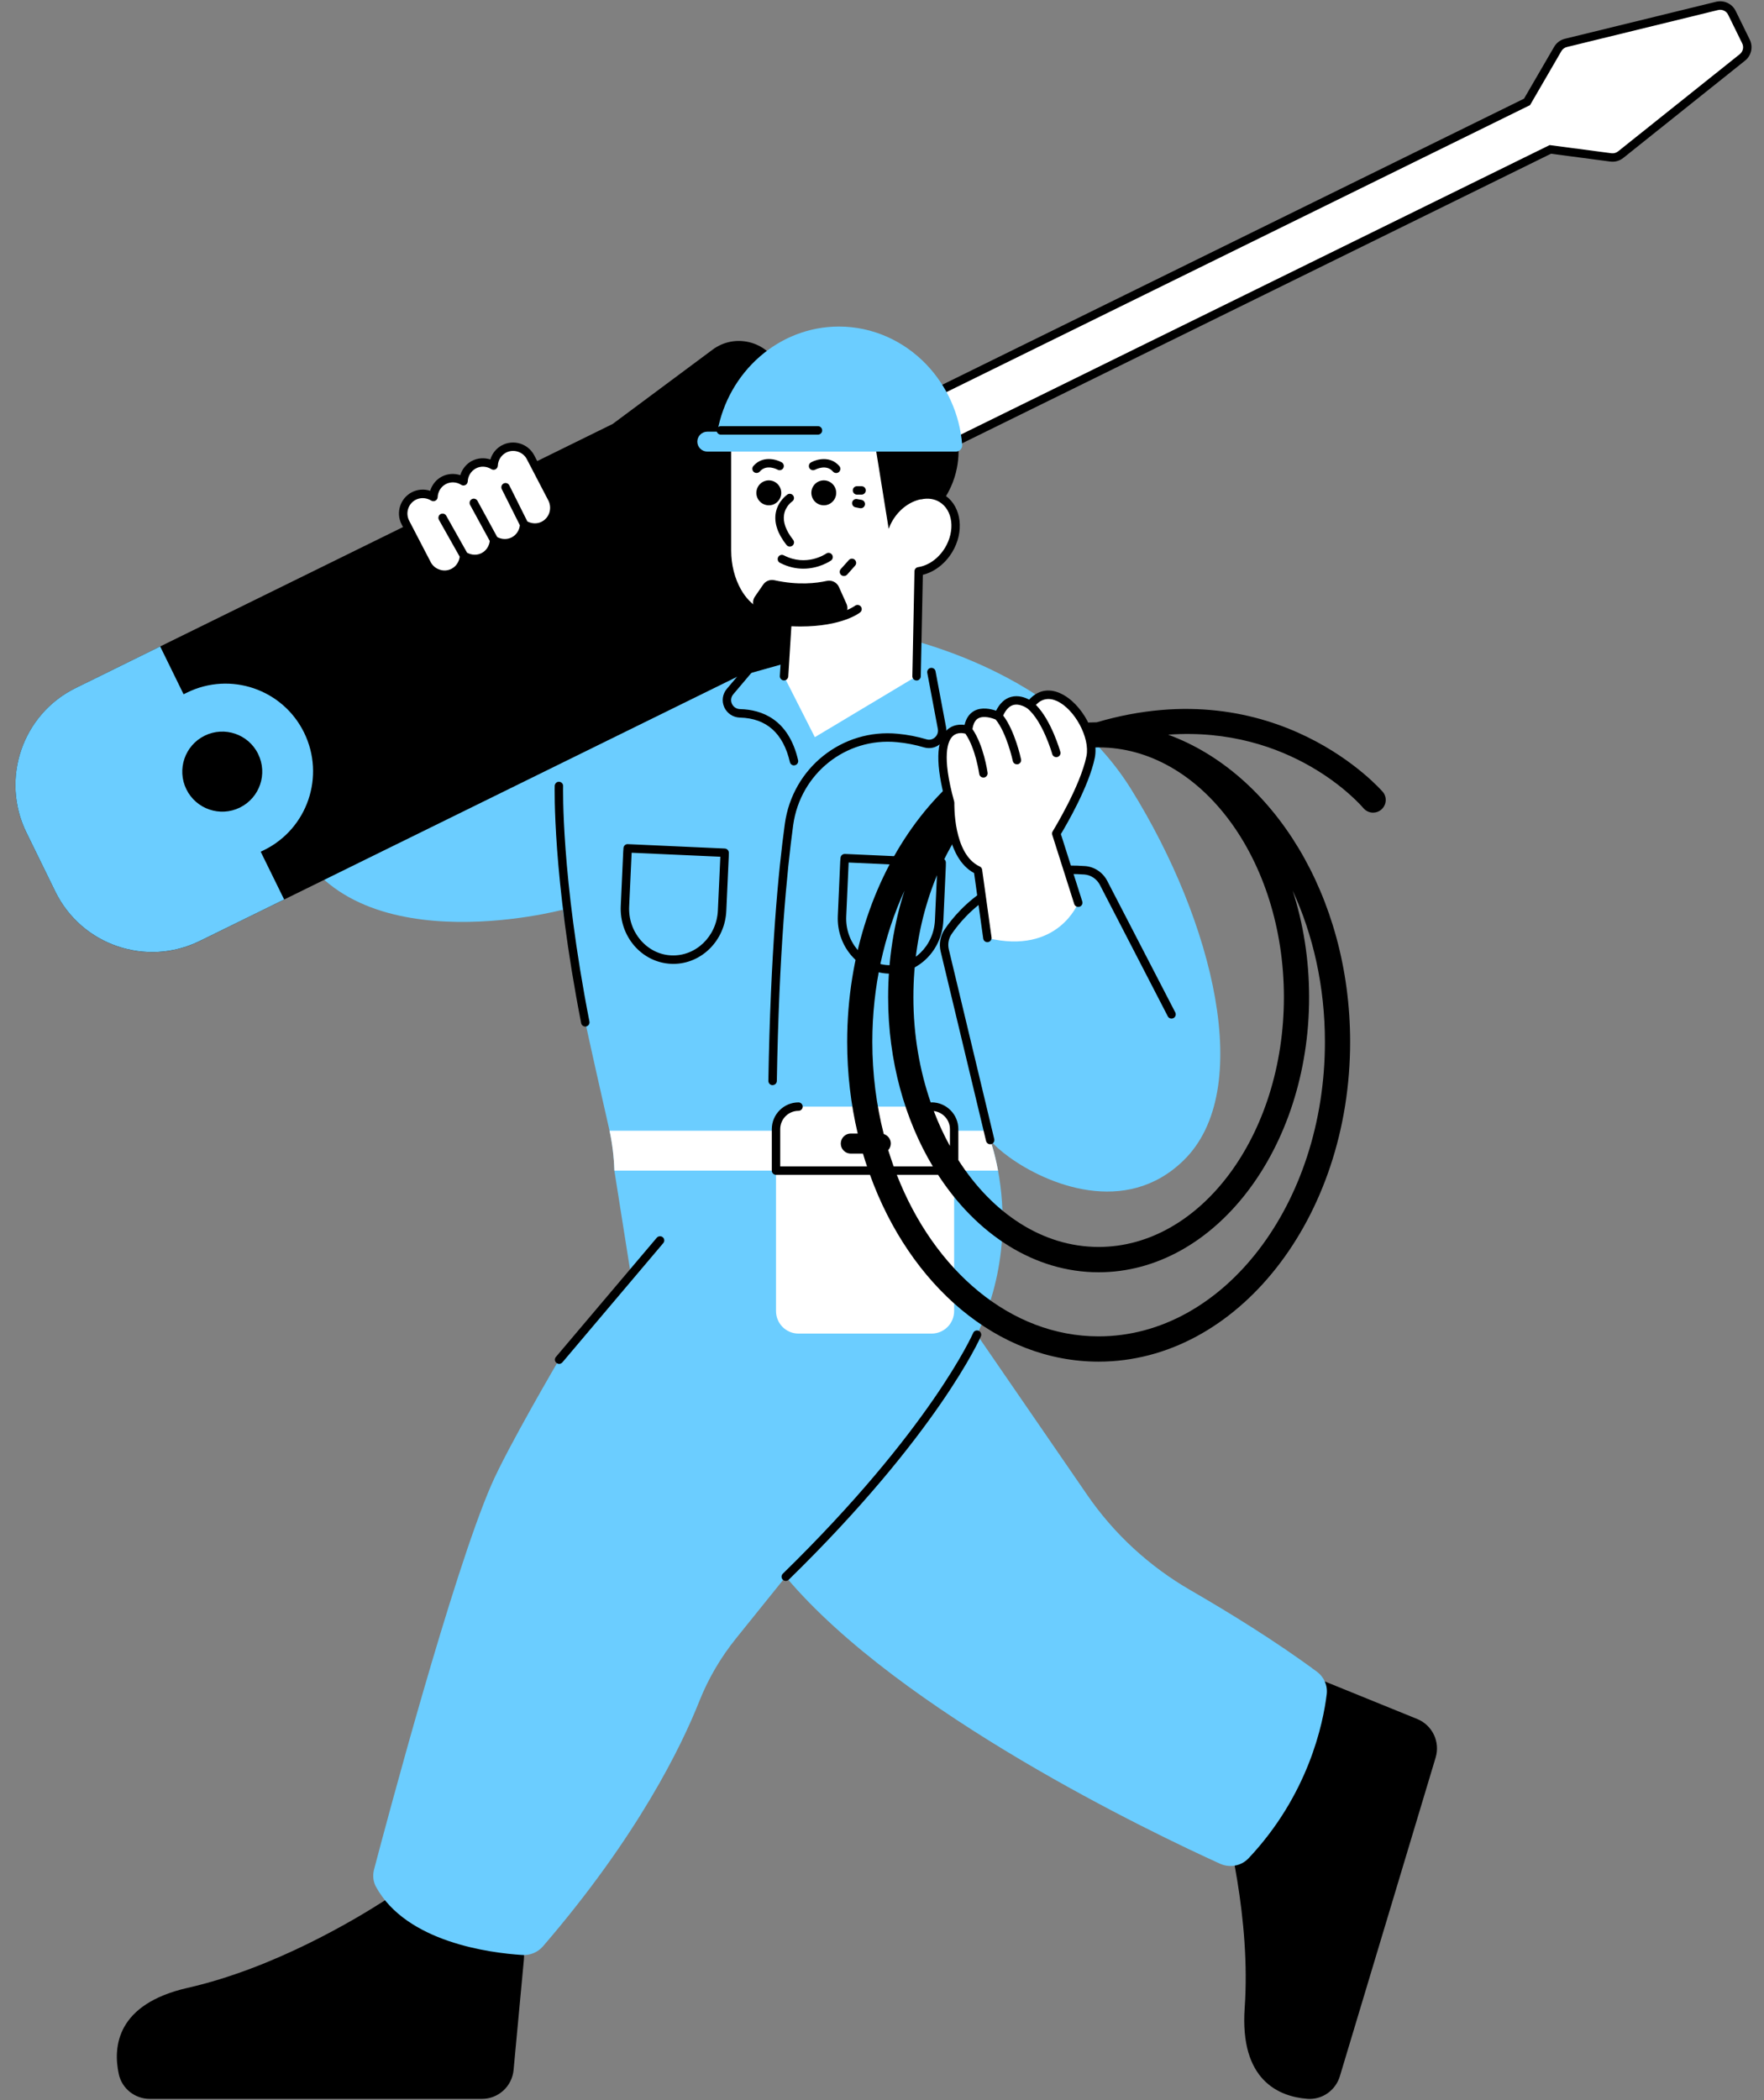 <svg xmlns="http://www.w3.org/2000/svg" xmlns:xlink="http://www.w3.org/1999/xlink" width="168" zoomAndPan="magnify" viewBox="0 0 126 150" height="200" preserveAspectRatio="xMidYMid meet" version="1.2"><rect x="0" y="0" width="126" height="150" fill="#808080" stroke="none"/><defs><clipPath id="ce88fe9313"><path d="M 1 0 L 125.25 0 L 125.25 70 L 1 70 Z M 1 0 "/></clipPath></defs><g id="8a9a78fda9"><path style=" stroke:none;fill-rule:nonzero;fill:#000000;fill-opacity:1;" d="M 37.422 139.945 L 36.684 147.848 C 36.574 149.016 35.598 149.91 34.426 149.91 L 10.699 149.91 C 9.637 149.91 8.707 149.176 8.484 148.137 C 8.062 146.176 8.332 143.137 13.406 141.98 C 19.543 140.59 25.332 137.121 27.477 135.742 C 28.047 135.375 28.75 135.281 29.395 135.492 L 35.855 137.57 C 36.871 137.898 37.52 138.887 37.422 139.945 Z M 101.227 122.777 L 93.883 119.793 C 92.898 119.391 91.766 119.73 91.164 120.609 L 87.312 126.207 C 86.93 126.762 86.812 127.465 86.996 128.117 C 87.699 130.574 89.344 137.129 88.906 143.41 C 88.543 148.609 91.371 149.746 93.371 149.906 C 94.43 149.992 95.395 149.312 95.703 148.297 L 102.543 125.539 C 102.887 124.414 102.312 123.219 101.227 122.777 Z M 101.227 122.777 "/><path style=" stroke:none;fill-rule:nonzero;fill:#6bcdff;fill-opacity:1;" d="M 94.766 121.004 C 94.508 123.117 93.457 128.191 89.18 132.73 C 88.66 133.277 87.84 133.426 87.152 133.117 C 82.438 130.977 64.281 122.336 56.121 112.617 L 52.57 117.027 C 51.473 118.391 50.586 119.902 49.945 121.523 C 48.68 124.707 45.574 131.133 38.777 139.023 C 38.41 139.445 37.863 139.668 37.305 139.633 C 35.012 139.488 29.023 138.73 26.852 134.758 C 26.648 134.379 26.609 133.938 26.719 133.523 C 27.641 130.02 32.332 112.414 35.094 106.059 C 36.262 103.371 39.934 97.113 39.934 97.113 L 45.062 91.055 L 43.883 83.609 C 43.855 82.656 43.742 81.703 43.539 80.762 C 43.523 80.691 43.508 80.621 43.492 80.555 C 42.348 75.547 40.77 68.449 40.195 64.977 C 40.195 64.977 24.477 69.176 20.625 59.137 C 16.773 49.102 43.078 41.016 62.227 45.062 C 62.254 45.07 62.281 45.074 62.305 45.078 C 63.055 45.195 75.082 47.176 80.797 56.371 C 86.691 65.859 89.656 77.887 84.543 82.879 C 80.395 86.93 74.758 84.59 72.07 82.637 C 71.445 82.184 70.977 81.75 70.727 81.426 C 70.758 81.508 71.047 82.309 71.289 83.609 C 71.762 86.156 72.043 90.613 69.785 95.328 L 77.66 106.777 C 79.574 109.562 82.102 111.887 85.047 113.586 C 87.699 115.117 91.121 117.215 94.066 119.402 C 94.574 119.777 94.84 120.387 94.766 121.004 Z M 94.766 121.004 "/><path style=" stroke:none;fill-rule:nonzero;fill:#ffffff;fill-opacity:1;" d="M 124.457 4.102 L 115.762 11.047 C 115.566 11.203 115.312 11.277 115.062 11.242 L 110.738 10.672 L 50.621 40.23 L 48.957 36.836 L 109.074 7.273 L 111.266 3.496 C 111.395 3.277 111.605 3.121 111.852 3.062 L 122.656 0.418 C 123.078 0.316 123.52 0.52 123.711 0.91 L 124.211 1.938 L 124.715 2.965 C 124.906 3.359 124.801 3.832 124.457 4.102 Z M 124.457 4.102 "/><g clip-rule="nonzero" clip-path="url(#ce88fe9313)"><path style=" stroke:none;fill-rule:nonzero;fill:#000000;fill-opacity:1;" d="M 48.098 68.844 C 48.043 68.844 47.988 68.844 47.93 68.84 C 46.922 68.793 45.992 68.336 45.312 67.555 C 44.637 66.773 44.293 65.766 44.34 64.715 L 44.516 60.82 C 44.52 60.734 44.527 60.648 44.535 60.559 C 44.555 60.398 44.688 60.281 44.848 60.293 L 51.77 60.605 C 51.926 60.609 52.055 60.742 52.059 60.898 C 52.059 60.988 52.059 61.074 52.055 61.16 L 51.879 65.055 C 51.785 67.18 50.105 68.844 48.098 68.844 Z M 45.117 60.906 L 44.941 64.738 C 44.898 65.641 45.195 66.496 45.77 67.16 C 46.34 67.816 47.113 68.203 47.957 68.238 C 49.703 68.312 51.195 66.879 51.277 65.027 L 51.453 61.191 Z M 63.598 69.543 C 63.543 69.543 63.492 69.543 63.434 69.539 C 61.355 69.445 59.746 67.598 59.844 65.414 L 60.016 61.523 C 60.02 61.438 60.027 61.348 60.039 61.262 C 60.055 61.102 60.195 60.988 60.352 60.992 L 67.273 61.305 C 67.434 61.312 67.559 61.445 67.562 61.602 C 67.562 61.688 67.562 61.777 67.559 61.863 L 67.383 65.754 C 67.285 67.879 65.602 69.543 63.598 69.543 Z M 60.617 61.605 L 60.445 65.441 C 60.359 67.293 61.715 68.859 63.461 68.938 C 65.207 69.016 66.695 67.578 66.781 65.727 L 66.953 61.895 Z M 67.254 61.852 Z M 124.984 2.832 L 123.977 0.781 C 123.727 0.266 123.141 -0.008 122.582 0.125 L 111.777 2.77 C 111.453 2.848 111.176 3.059 111.008 3.348 L 108.859 7.047 L 58.422 31.848 L 55.613 26.125 C 54.742 24.348 52.477 23.797 50.895 24.977 L 43.762 30.281 L 5.414 49.137 C 1.594 51.016 0.016 55.645 1.891 59.473 L 3.953 63.68 C 5.828 67.508 10.449 69.09 14.27 67.211 L 52.617 48.355 L 61.172 45.949 C 63.074 45.414 64.023 43.281 63.152 41.504 L 60.348 35.781 L 110.785 10.98 L 115.02 11.539 C 115.348 11.586 115.688 11.488 115.949 11.281 L 124.645 4.332 C 125.094 3.98 125.238 3.348 124.984 2.832 Z M 124.273 3.867 L 115.578 10.812 C 115.445 10.918 115.273 10.969 115.102 10.945 L 110.688 10.363 L 60.082 35.242 L 58.684 32.391 L 109.289 7.508 L 111.527 3.652 C 111.609 3.508 111.754 3.398 111.918 3.359 L 122.727 0.715 C 123.012 0.648 123.312 0.789 123.438 1.051 L 124.445 3.102 C 124.574 3.363 124.5 3.684 124.273 3.867 Z M 124.273 3.867 "/></g><path style=" stroke:none;fill-rule:nonzero;fill:#6bcdff;fill-opacity:1;" d="M 21.723 52.332 C 20.203 49.227 16.457 47.945 13.355 49.469 L 13.113 49.586 L 11.441 46.172 L 5.414 49.137 C 1.594 51.012 0.016 55.641 1.891 59.469 L 3.953 63.68 C 5.828 67.508 10.449 69.086 14.27 67.207 L 20.297 64.246 L 18.621 60.832 L 18.863 60.715 C 21.965 59.191 23.242 55.438 21.723 52.332 Z M 17.133 57.68 C 15.719 58.375 14.008 57.789 13.312 56.375 C 12.617 54.957 13.203 53.242 14.617 52.547 C 16.031 51.852 17.746 52.434 18.438 53.852 C 19.133 55.27 18.555 56.98 17.133 57.68 Z M 17.133 57.68 "/><path style=" stroke:none;fill-rule:nonzero;fill:#ffffff;fill-opacity:1;" d="M 67.75 39.289 C 67.23 40.145 66.422 40.688 65.621 40.809 L 65.469 48.301 L 58.203 52.652 L 55.996 48.301 L 56.242 44.418 C 54.367 44.418 53.289 43.352 52.68 42.281 C 52.164 41.383 51.926 40.348 51.926 39.309 L 51.926 31.539 L 61.938 29.035 L 65.766 33.949 L 65.734 35.375 C 66.27 35.254 66.812 35.316 67.27 35.598 C 68.367 36.266 68.582 37.918 67.75 39.289 Z M 67.75 39.289 "/><path style=" stroke:none;fill-rule:nonzero;fill:#000000;fill-opacity:1;" d="M 68.008 39.445 C 67.512 40.262 66.746 40.852 65.918 41.055 L 65.77 48.309 C 65.766 48.473 65.625 48.613 65.461 48.602 C 65.297 48.598 65.164 48.461 65.168 48.297 L 65.32 40.801 C 65.324 40.652 65.43 40.531 65.574 40.508 C 66.32 40.398 67.039 39.883 67.496 39.133 C 68.242 37.906 68.066 36.438 67.109 35.855 C 66.734 35.625 66.277 35.559 65.797 35.668 C 65.781 35.672 65.758 35.668 65.742 35.668 C 64.992 35.832 64.258 36.352 63.773 37.152 C 63.648 37.355 63.555 37.562 63.477 37.77 L 62.281 30.332 C 62.359 30.309 62.438 30.289 62.516 30.27 L 61.82 29.375 L 52.227 31.777 L 52.227 39.305 C 52.227 40.336 52.473 41.312 52.941 42.129 C 53.598 43.277 54.656 43.91 56.277 44.113 C 59.688 44.32 61.051 43.281 61.066 43.27 C 61.195 43.168 61.383 43.188 61.484 43.316 C 61.59 43.445 61.57 43.633 61.441 43.738 C 61.387 43.785 60.16 44.746 57.16 44.746 C 56.957 44.746 56.746 44.738 56.527 44.73 L 56.305 48.316 C 56.293 48.477 56.16 48.598 56.004 48.598 C 55.996 48.598 55.992 48.598 55.984 48.598 C 55.82 48.586 55.691 48.445 55.703 48.281 L 55.93 44.676 C 54.258 44.406 53.141 43.688 52.422 42.426 C 51.902 41.52 51.629 40.438 51.629 39.305 L 51.629 31.535 C 51.629 31.395 51.719 31.277 51.855 31.242 L 61.867 28.734 C 61.98 28.707 62.105 28.746 62.176 28.84 L 63.18 30.129 C 64.898 29.898 66.512 30.465 67.25 30.91 C 67.84 31.266 68.219 31.738 68.469 32.113 C 68.477 32.664 68.418 33.512 68.051 34.461 C 67.906 34.836 67.738 35.156 67.574 35.434 C 68.68 36.242 68.891 37.996 68.008 39.445 Z M 68.008 39.445 "/><path style=" stroke:none;fill-rule:nonzero;fill:#6bcdff;fill-opacity:1;" d="M 68.727 31.77 C 68.75 32.031 68.543 32.254 68.285 32.254 L 50.52 32.254 C 50.129 32.254 49.809 31.934 49.809 31.543 C 49.809 31.152 50.129 30.832 50.52 30.832 L 51.242 30.832 C 52.012 26.57 55.621 23.324 59.922 23.324 C 62.352 23.324 64.562 24.359 66.164 26.027 C 67.602 27.527 68.551 29.539 68.727 31.77 Z M 68.727 31.77 "/><path style=" stroke:none;fill-rule:nonzero;fill:#ffffff;fill-opacity:1;" d="M 68.152 83.609 L 68.152 93.641 C 68.152 94.531 67.43 95.25 66.543 95.25 L 57.035 95.25 C 56.148 95.25 55.43 94.531 55.43 93.641 L 55.43 83.609 L 43.883 83.609 C 43.855 82.656 43.742 81.703 43.539 80.762 L 55.43 80.762 L 55.43 80.648 C 55.43 79.758 56.148 79.039 57.035 79.039 L 66.543 79.039 C 67.434 79.039 68.152 79.762 68.152 80.648 L 68.152 80.762 L 70.422 80.762 L 70.727 81.426 C 70.758 81.508 71.047 82.309 71.289 83.609 Z M 68.152 83.609 "/><path style=" stroke:none;fill-rule:nonzero;fill:#000000;fill-opacity:1;" d="M 57.996 35.469 C 57.848 35 58.105 34.5 58.574 34.352 C 59.043 34.203 59.543 34.465 59.688 34.934 C 59.836 35.402 59.578 35.902 59.109 36.051 C 58.641 36.195 58.141 35.938 57.996 35.469 Z M 55.762 34.934 C 55.613 34.465 55.117 34.203 54.648 34.352 C 54.18 34.5 53.922 35 54.066 35.469 C 54.215 35.938 54.715 36.195 55.184 36.051 C 55.652 35.902 55.91 35.402 55.762 34.934 Z M 54.234 43.738 C 55.176 44.184 57.02 44.719 59.898 44.184 C 60.387 44.094 60.664 43.566 60.457 43.113 L 59.922 41.922 C 59.77 41.586 59.406 41.414 59.051 41.492 C 58.332 41.652 57.008 41.816 55.309 41.441 C 55.004 41.375 54.691 41.496 54.516 41.75 L 53.926 42.605 C 53.656 43 53.805 43.535 54.234 43.738 Z M 55.988 39.664 C 55.84 39.586 55.66 39.645 55.582 39.793 C 55.508 39.941 55.562 40.121 55.711 40.199 C 56.309 40.508 56.875 40.617 57.379 40.617 C 58.512 40.617 59.312 40.066 59.359 40.035 C 59.492 39.938 59.527 39.75 59.43 39.617 C 59.336 39.48 59.148 39.445 59.012 39.539 C 58.957 39.578 57.598 40.5 55.988 39.664 Z M 56.578 35.82 C 56.719 35.73 56.754 35.543 56.664 35.406 C 56.574 35.266 56.387 35.227 56.25 35.316 C 56.223 35.336 55.551 35.789 55.406 36.66 C 55.293 37.367 55.551 38.129 56.176 38.922 C 56.238 39 56.324 39.039 56.414 39.039 C 56.48 39.039 56.547 39.016 56.602 38.977 C 56.73 38.871 56.754 38.684 56.652 38.555 C 56.137 37.898 55.918 37.297 56.004 36.766 C 56.094 36.156 56.57 35.828 56.578 35.82 Z M 61.211 35.328 L 61.539 35.328 C 61.707 35.328 61.84 35.191 61.84 35.027 C 61.84 34.859 61.707 34.727 61.539 34.727 L 61.211 34.727 C 61.047 34.727 60.914 34.859 60.914 35.027 C 60.914 35.191 61.047 35.328 61.211 35.328 Z M 61.109 36.234 L 61.434 36.297 C 61.449 36.301 61.469 36.301 61.484 36.301 C 61.629 36.301 61.754 36.199 61.781 36.055 C 61.812 35.895 61.703 35.734 61.539 35.703 L 61.219 35.645 C 61.055 35.613 60.898 35.723 60.867 35.883 C 60.84 36.051 60.949 36.207 61.109 36.234 Z M 55.832 33.02 C 55.41 32.785 54.449 32.543 53.812 33.285 C 53.703 33.414 53.719 33.602 53.844 33.711 C 53.902 33.758 53.973 33.781 54.039 33.781 C 54.125 33.781 54.207 33.746 54.27 33.68 C 54.742 33.121 55.512 33.527 55.543 33.547 C 55.688 33.625 55.871 33.574 55.949 33.43 C 56.031 33.285 55.977 33.102 55.832 33.02 Z M 60.078 41.066 C 60.137 41.117 60.211 41.141 60.281 41.141 C 60.363 41.141 60.445 41.109 60.508 41.043 L 61.078 40.402 C 61.188 40.281 61.176 40.09 61.055 39.98 C 60.93 39.867 60.742 39.879 60.629 40.004 L 60.059 40.641 C 59.945 40.766 59.957 40.953 60.078 41.066 Z M 58.727 30.742 C 58.727 30.574 58.59 30.438 58.426 30.438 L 51.488 30.438 C 51.324 30.438 51.188 30.574 51.188 30.742 C 51.188 30.906 51.324 31.043 51.488 31.043 L 58.426 31.043 C 58.59 31.043 58.727 30.906 58.727 30.742 Z M 67.477 66.379 C 67.164 66.84 67.059 67.414 67.188 67.949 L 70.434 81.496 C 70.469 81.633 70.59 81.727 70.727 81.727 C 70.75 81.727 70.773 81.723 70.797 81.719 C 70.957 81.68 71.055 81.516 71.016 81.352 L 67.773 67.809 C 67.684 67.434 67.754 67.035 67.969 66.719 C 68.93 65.301 71.77 62.051 77.465 62.461 C 77.918 62.496 78.34 62.777 78.559 63.195 L 83.414 72.59 C 83.488 72.738 83.668 72.793 83.816 72.719 C 83.965 72.645 84.023 72.461 83.949 72.312 L 79.09 62.918 C 78.777 62.312 78.172 61.906 77.504 61.859 C 71.508 61.426 68.492 64.875 67.477 66.379 Z M 69.906 95.051 C 69.754 94.984 69.574 95.055 69.512 95.207 C 69.48 95.273 66.488 102.074 55.914 112.402 C 55.797 112.52 55.797 112.707 55.91 112.824 C 55.969 112.887 56.047 112.914 56.125 112.914 C 56.199 112.914 56.277 112.887 56.336 112.832 C 67.008 102.41 70.035 95.512 70.066 95.445 C 70.129 95.289 70.059 95.117 69.906 95.051 Z M 57.812 33.43 C 57.895 33.574 58.074 33.625 58.223 33.547 C 58.258 33.531 59.023 33.125 59.496 33.68 C 59.559 33.75 59.641 33.785 59.727 33.785 C 59.793 33.785 59.863 33.762 59.922 33.715 C 60.047 33.605 60.062 33.414 59.953 33.289 C 59.316 32.547 58.352 32.789 57.934 33.023 C 57.789 33.102 57.734 33.281 57.812 33.43 Z M 98.66 57.828 C 98.492 57.973 98.285 58.043 98.078 58.043 C 97.824 58.043 97.57 57.934 97.391 57.727 C 97.152 57.438 92.254 51.84 83.438 52.473 C 90.938 55.219 96.438 64.012 96.438 74.418 C 96.438 87.008 88.379 97.254 78.473 97.254 C 71.23 97.254 64.98 91.777 62.141 83.91 L 55.43 83.91 C 55.262 83.91 55.129 83.777 55.129 83.609 L 55.129 80.648 C 55.129 79.598 55.984 78.738 57.035 78.738 C 57.203 78.738 57.336 78.875 57.336 79.039 C 57.336 79.203 57.203 79.34 57.035 79.34 C 56.316 79.34 55.73 79.926 55.73 80.648 L 55.73 83.309 L 61.93 83.309 C 61.824 83.008 61.734 82.703 61.641 82.395 L 60.77 82.395 C 60.375 82.395 60.055 82.074 60.055 81.68 C 60.055 81.285 60.375 80.961 60.77 80.961 L 61.266 80.961 C 60.777 78.887 60.512 76.691 60.512 74.418 C 60.512 61.887 68.496 51.684 78.336 51.59 C 91.211 47.809 98.699 56.477 98.773 56.562 C 99.09 56.938 99.039 57.508 98.66 57.828 Z M 63.832 83.309 L 66.629 83.309 C 64.633 79.977 63.438 75.781 63.438 71.227 C 63.438 68.527 63.855 65.953 64.609 63.613 C 63.152 66.773 62.309 70.469 62.309 74.418 C 62.309 76.711 62.598 78.926 63.125 80.996 C 63.414 81.086 63.629 81.355 63.629 81.676 C 63.629 81.855 63.559 82.02 63.445 82.148 C 63.57 82.539 63.695 82.926 63.832 83.309 Z M 92.332 63.609 C 93.09 65.953 93.508 68.527 93.508 71.227 C 93.508 82.062 86.762 90.871 78.473 90.871 C 73.883 90.871 69.766 88.164 67.004 83.91 L 64.059 83.91 C 66.73 90.75 72.188 95.449 78.473 95.449 C 87.387 95.449 94.637 86.012 94.637 74.418 C 94.637 70.465 93.793 66.77 92.332 63.609 Z M 67.852 81.852 L 67.852 80.648 C 67.852 79.98 67.344 79.434 66.699 79.355 C 67.031 80.23 67.418 81.066 67.852 81.852 Z M 78.477 53.383 C 71.18 53.383 65.242 61.383 65.242 71.223 C 65.242 73.91 65.688 76.461 66.48 78.746 C 66.5 78.742 66.523 78.734 66.543 78.734 C 67.594 78.734 68.453 79.594 68.453 80.645 L 68.453 82.855 C 70.879 86.652 74.469 89.062 78.473 89.062 C 85.77 89.062 91.707 81.062 91.707 71.223 C 91.707 61.387 85.77 53.383 78.477 53.383 Z M 40.223 56.148 C 40.23 55.98 40.098 55.844 39.934 55.836 C 39.77 55.824 39.629 55.965 39.621 56.129 C 39.621 56.191 39.453 62.57 41.512 73.078 C 41.539 73.223 41.668 73.32 41.809 73.32 C 41.824 73.32 41.848 73.316 41.863 73.316 C 42.027 73.281 42.137 73.125 42.102 72.961 C 40.062 62.527 40.223 56.211 40.223 56.148 Z M 56.422 54.434 C 56.453 54.574 56.578 54.668 56.711 54.668 C 56.734 54.668 56.758 54.664 56.781 54.656 C 56.941 54.621 57.043 54.461 57.008 54.297 C 56.328 51.348 54.383 50.684 52.871 50.648 C 52.605 50.645 52.383 50.496 52.277 50.262 C 52.176 50.031 52.215 49.781 52.379 49.586 L 54.934 46.566 C 55.039 46.441 55.027 46.254 54.898 46.145 C 54.77 46.035 54.582 46.051 54.473 46.18 L 51.918 49.199 C 51.605 49.57 51.535 50.066 51.73 50.508 C 51.934 50.957 52.363 51.242 52.859 51.254 C 54.746 51.301 55.945 52.371 56.422 54.434 Z M 55.188 77.504 C 55.352 77.504 55.484 77.371 55.488 77.211 C 55.645 67.996 56.211 62.184 56.656 58.93 C 57.164 55.254 60.422 52.652 64.078 53.008 C 64.738 53.07 65.387 53.199 66.008 53.383 C 66.426 53.504 66.867 53.402 67.188 53.109 C 67.516 52.816 67.66 52.383 67.578 51.953 L 66.824 47.945 C 66.797 47.785 66.641 47.676 66.473 47.707 C 66.312 47.734 66.203 47.895 66.234 48.059 L 66.988 52.062 C 67.031 52.285 66.953 52.512 66.785 52.664 C 66.617 52.82 66.395 52.871 66.176 52.805 C 65.516 52.609 64.832 52.477 64.133 52.41 C 60.152 52.02 56.605 54.852 56.059 58.848 C 55.609 62.117 55.039 67.957 54.883 77.199 C 54.883 77.367 55.016 77.504 55.18 77.508 C 55.184 77.504 55.188 77.504 55.188 77.504 Z M 55.188 77.504 "/><path style=" stroke:none;fill-rule:nonzero;fill:#ffffff;fill-opacity:1;" d="M 77.906 54.066 C 77.449 56.309 75.449 59.535 75.449 59.535 L 77.02 64.477 C 77.02 64.477 75.582 68.223 70.527 66.996 L 69.855 62.168 C 67.727 61.188 67.867 57.336 67.867 57.336 C 66.113 50.996 69.145 52.152 69.145 52.152 C 69.34 50.18 71.309 51.156 71.309 51.156 C 72.07 49.223 73.578 50.375 73.578 50.375 C 75.336 48.008 78.363 51.824 77.906 54.066 Z M 77.906 54.066 "/><path style=" stroke:none;fill-rule:nonzero;fill:#000000;fill-opacity:1;" d="M 78.199 54.125 C 77.781 56.176 76.148 58.957 75.777 59.574 L 77.305 64.383 C 77.355 64.543 77.27 64.711 77.109 64.762 C 76.949 64.809 76.781 64.727 76.73 64.566 L 75.16 59.625 C 75.133 59.543 75.145 59.453 75.191 59.379 C 75.211 59.344 77.168 56.164 77.605 54.004 C 77.871 52.703 76.762 50.641 75.484 50.066 C 74.914 49.812 74.414 49.906 73.992 50.344 C 75.094 51.449 75.711 53.602 75.738 53.699 C 75.785 53.855 75.691 54.023 75.531 54.066 C 75.504 54.078 75.477 54.078 75.449 54.078 C 75.316 54.078 75.199 53.992 75.16 53.859 C 75.156 53.836 74.488 51.508 73.391 50.605 C 73.363 50.582 72.859 50.223 72.375 50.355 C 72.086 50.438 71.848 50.688 71.656 51.105 C 72.488 52.188 72.914 54.141 72.93 54.227 C 72.969 54.391 72.863 54.551 72.699 54.586 C 72.68 54.59 72.656 54.59 72.637 54.59 C 72.5 54.59 72.371 54.496 72.344 54.355 C 72.34 54.332 71.902 52.336 71.121 51.395 C 70.859 51.281 70.258 51.094 69.871 51.309 C 69.652 51.43 69.52 51.695 69.461 52.074 C 70.27 53.254 70.531 55.117 70.543 55.195 C 70.562 55.363 70.449 55.512 70.285 55.535 C 70.27 55.535 70.258 55.535 70.242 55.535 C 70.094 55.535 69.965 55.43 69.945 55.273 C 69.941 55.258 69.688 53.457 68.957 52.402 C 68.785 52.355 68.367 52.285 68.059 52.574 C 67.703 52.902 67.242 53.949 68.156 57.25 C 68.164 57.277 68.168 57.309 68.168 57.34 C 68.168 57.375 68.062 61.004 69.98 61.887 C 70.074 61.93 70.141 62.016 70.152 62.117 L 70.824 66.949 C 70.848 67.113 70.734 67.266 70.57 67.289 C 70.555 67.293 70.543 67.293 70.527 67.293 C 70.379 67.293 70.25 67.184 70.23 67.035 L 69.578 62.359 C 67.555 61.266 67.555 57.836 67.566 57.367 C 66.812 54.629 66.844 52.867 67.656 52.125 C 68.07 51.746 68.57 51.734 68.898 51.777 C 69.008 51.305 69.234 50.973 69.582 50.777 C 70.117 50.484 70.777 50.633 71.148 50.762 C 71.414 50.23 71.773 49.898 72.215 49.777 C 72.734 49.633 73.23 49.82 73.512 49.973 C 74.117 49.305 74.898 49.141 75.73 49.516 C 77.281 50.211 78.523 52.535 78.199 54.125 Z M 46.914 88.402 L 39.707 96.918 C 39.598 97.043 39.613 97.23 39.742 97.34 C 39.801 97.387 39.871 97.414 39.938 97.414 C 40.023 97.414 40.109 97.375 40.168 97.309 L 47.375 88.789 C 47.484 88.664 47.469 88.473 47.34 88.367 C 47.215 88.262 47.023 88.277 46.914 88.402 Z M 46.914 88.402 "/><path style=" stroke:none;fill-rule:nonzero;fill:#ffffff;fill-opacity:1;" d="M 37.895 32.664 L 39.438 35.625 C 39.793 36.312 39.523 37.164 38.84 37.52 C 38.379 37.762 37.848 37.715 37.438 37.453 C 37.418 37.938 37.148 38.398 36.691 38.641 C 36.23 38.883 35.699 38.832 35.289 38.57 C 35.27 39.055 35 39.52 34.543 39.762 C 34.082 40 33.551 39.953 33.141 39.691 C 33.121 40.176 32.852 40.641 32.395 40.879 C 31.707 41.238 30.855 40.969 30.5 40.281 L 28.957 37.32 C 28.602 36.633 28.871 35.777 29.555 35.422 C 30.016 35.184 30.547 35.23 30.957 35.492 C 30.977 35.008 31.246 34.543 31.703 34.305 C 32.164 34.062 32.695 34.109 33.105 34.371 C 33.125 33.887 33.395 33.426 33.855 33.184 C 34.312 32.945 34.844 32.992 35.254 33.254 C 35.273 32.77 35.543 32.305 36.004 32.066 C 36.684 31.711 37.539 31.98 37.895 32.664 Z M 37.895 32.664 "/><path style=" stroke:none;fill-rule:nonzero;fill:#000000;fill-opacity:1;" d="M 39.699 35.488 L 38.16 32.523 C 37.727 31.691 36.691 31.363 35.859 31.801 C 35.457 32.012 35.156 32.383 35.027 32.816 C 34.594 32.676 34.121 32.707 33.711 32.918 C 33.309 33.129 33.008 33.504 32.879 33.938 C 32.445 33.797 31.969 33.828 31.562 34.039 C 31.156 34.25 30.859 34.621 30.727 35.055 C 30.297 34.914 29.82 34.949 29.414 35.16 C 28.582 35.594 28.254 36.629 28.691 37.461 L 30.234 40.422 C 30.535 41.008 31.133 41.34 31.746 41.34 C 32.012 41.34 32.281 41.277 32.531 41.148 C 32.938 40.938 33.234 40.562 33.367 40.129 C 33.801 40.273 34.27 40.238 34.68 40.027 C 35.086 39.816 35.383 39.445 35.516 39.012 C 35.949 39.152 36.418 39.121 36.828 38.91 C 37.234 38.699 37.531 38.324 37.664 37.891 C 38.098 38.031 38.566 38 38.977 37.789 C 39.379 37.578 39.676 37.223 39.816 36.785 C 39.949 36.352 39.91 35.891 39.699 35.488 Z M 39.242 36.609 C 39.152 36.891 38.957 37.125 38.699 37.258 C 38.379 37.43 37.992 37.414 37.668 37.242 L 36.379 34.664 C 36.301 34.516 36.121 34.457 35.977 34.531 C 35.828 34.605 35.77 34.785 35.84 34.934 L 37.133 37.516 C 37.094 37.887 36.875 38.211 36.555 38.379 C 36.23 38.547 35.84 38.535 35.516 38.359 L 34.105 35.773 C 34.027 35.629 33.844 35.574 33.699 35.652 C 33.555 35.73 33.5 35.914 33.578 36.062 L 34.984 38.641 C 34.941 39.008 34.727 39.332 34.406 39.5 C 34.082 39.672 33.691 39.656 33.363 39.477 L 31.875 36.836 C 31.797 36.691 31.613 36.641 31.469 36.719 C 31.324 36.801 31.273 36.984 31.352 37.129 L 32.836 39.762 C 32.793 40.129 32.578 40.453 32.258 40.621 C 31.996 40.758 31.699 40.785 31.418 40.691 C 31.133 40.602 30.902 40.41 30.766 40.152 L 29.227 37.191 C 28.945 36.648 29.152 35.98 29.695 35.695 C 29.852 35.617 30.02 35.578 30.195 35.578 C 30.402 35.578 30.609 35.637 30.797 35.75 C 30.887 35.809 31 35.816 31.098 35.762 C 31.195 35.715 31.254 35.617 31.262 35.512 C 31.277 35.113 31.504 34.754 31.848 34.574 C 32.188 34.395 32.613 34.414 32.945 34.629 C 33.035 34.688 33.152 34.691 33.246 34.641 C 33.344 34.594 33.402 34.492 33.41 34.387 C 33.426 33.992 33.652 33.633 33.996 33.453 C 34.336 33.273 34.762 33.297 35.094 33.508 C 35.184 33.562 35.301 33.57 35.395 33.52 C 35.492 33.469 35.551 33.371 35.559 33.266 C 35.574 32.867 35.801 32.512 36.145 32.328 C 36.406 32.195 36.703 32.168 36.984 32.258 C 37.266 32.348 37.5 32.539 37.633 32.801 L 39.176 35.762 C 39.305 36.023 39.328 36.328 39.242 36.609 Z M 39.242 36.609 "/></g></svg>